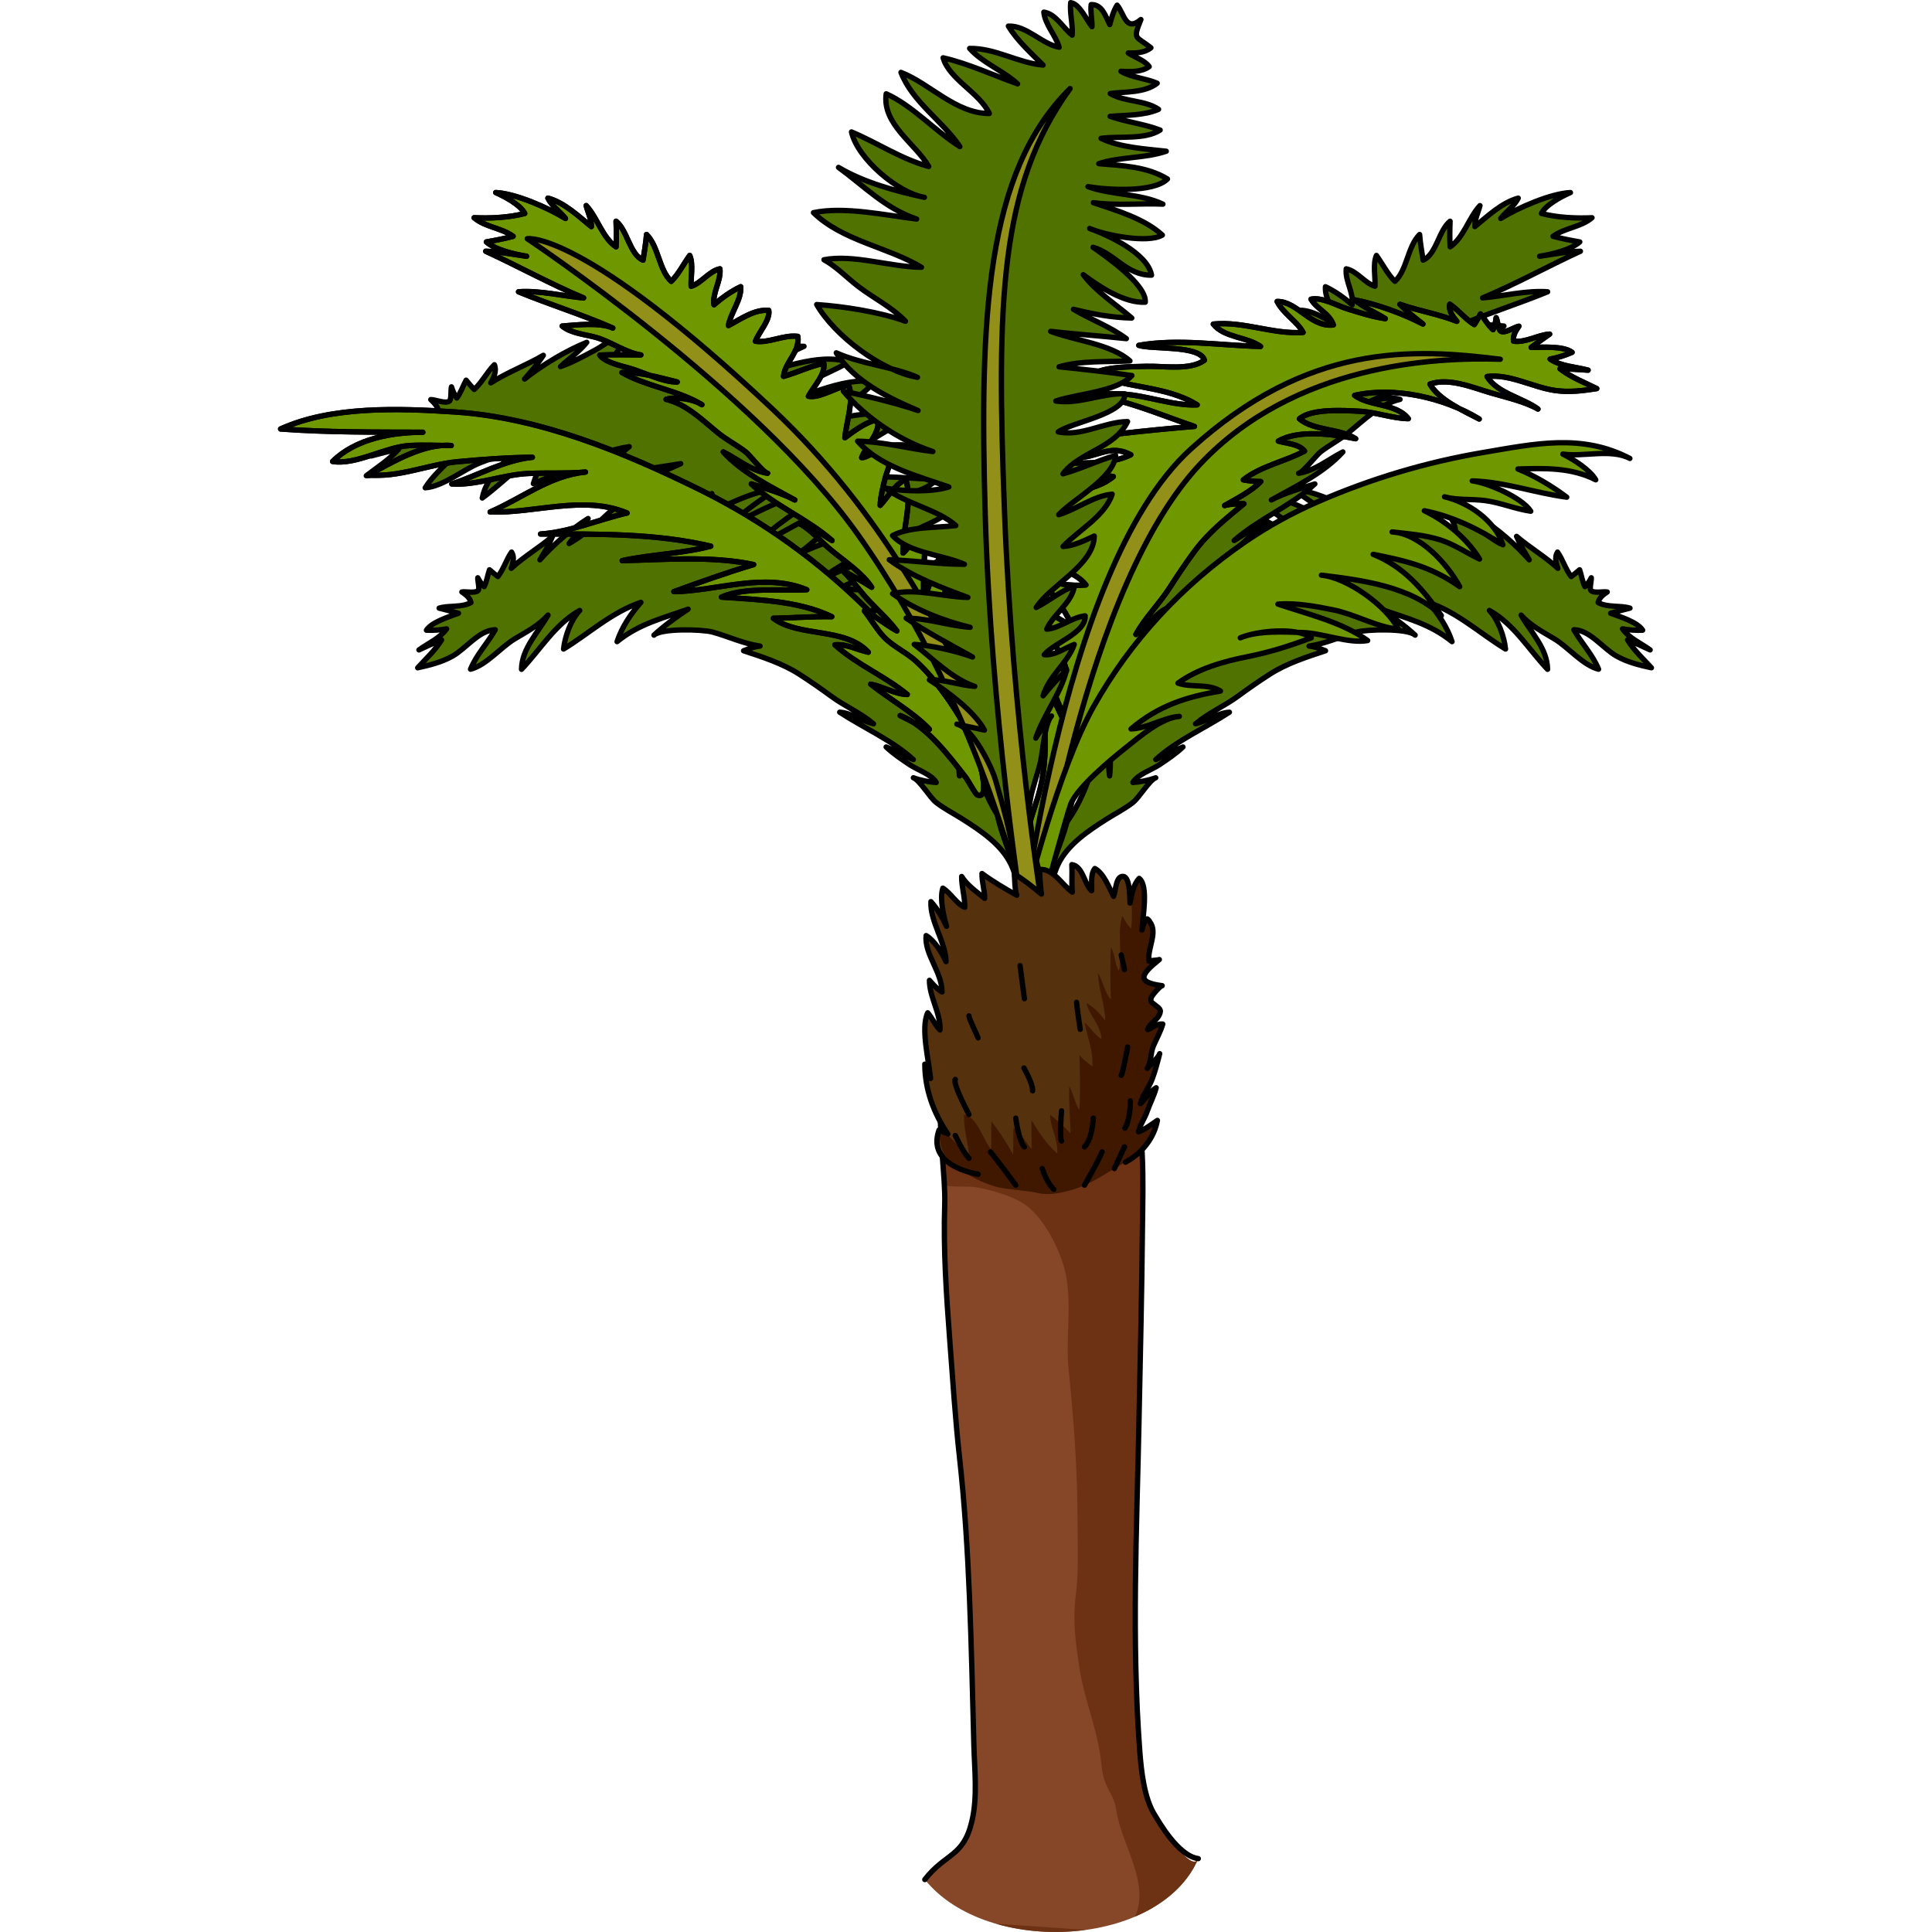<?xml version="1.0" encoding="utf-8"?>
<!-- Created by: Science Figures, www.sciencefigures.org, Generator: Science Figures Editor -->
<!DOCTYPE svg PUBLIC "-//W3C//DTD SVG 1.1//EN" "http://www.w3.org/Graphics/SVG/1.1/DTD/svg11.dtd">
<svg version="1.1" id="Layer_1" xmlns="http://www.w3.org/2000/svg" xmlns:xlink="http://www.w3.org/1999/xlink" 
	 width="800px" height="800px" viewBox="0 0 257.455 361.452" enable-background="new 0 0 257.455 361.452"
	 xml:space="preserve">
<g>
	<path fill="#507200" stroke="#000000" stroke-linecap="round" stroke-linejoin="round" stroke-miterlimit="10" d="M164.22,145.511
		c-1.317,0.479-2.96,0.809-4.269,0.88c0.816-1.479,3.567-2.383,4.968-3.328c1.494-1.004,3.106-2.072,4.395-3.313
		c-1.72,0.678-3.377,1.613-5.078,2.354c3.894-3.579,9.355-5.957,13.768-8.86c-2.032,0.098-4.238,1.664-6.327,2.176
		c2.362-2.018,5.402-3.311,7.92-5.164c1.956-1.437,3.958-2.832,5.989-4.132c3.187-2.036,6.816-3.188,10.403-4.376
		c-0.991-0.396-2.087-0.784-3.078-0.869c3.294-0.513,5.825-1.786,8.903-2.632c1.835-0.503,9.517-0.746,10.94,0.579
		c-1.814-1.686-4.188-3.415-6.383-4.859c4.782,1.724,9.179,2.73,13.286,6.075c-0.858-2.647-2.563-5.216-4.456-7.35
		c5.472,1.845,9.718,5.845,14.466,8.734c-0.266-2.408-1.364-5.466-3.022-7.218c4.575,2.522,7.361,7.31,10.887,11.013
		c-0.044-3.893-3.11-6.897-4.953-10.145c1.712,1.935,4.017,3.122,6.225,4.449c2.645,1.589,5.291,4.913,8.268,5.675
		c-1.122-2.752-3.188-4.846-4.621-7.384c2.986,0.03,5.472,3.523,7.974,4.927c2.077,1.167,4.304,1.698,6.532,2.189
		c-1.512-1.657-3.293-3.285-4.462-5.214c1.457,0.59,2.832,1.205,4.226,1.871c-1.687-1.236-3.959-2.199-5.167-3.938
		c1.216,0.224,2.526,0.313,3.765,0.252c-0.982-1.542-4.246-2.519-5.99-3.173c1.174-0.353,2.525-0.659,3.619-0.955
		c-1.862-0.573-4.159-0.063-5.957-1.046c0.213-0.93,0.966-1.481,1.702-1.979c-0.709-0.141-2.548,0.318-3.072-0.309
		c-0.278-0.332,0.154-1.911,0.09-2.349c-0.306,0.615-0.752,1.249-1.182,1.658c-0.522-1.02-0.646-2.114-1-3.155
		c-0.475,0.418-1.08,0.907-1.573,1.27c-1.063-1.351-1.572-3.174-2.564-4.582c-0.603,0.949-0.252,2.045,0.064,3.039
		c-2.427-2.236-5.251-3.859-7.723-5.973c0.676,1.584,1.478,2.906,2.362,4.386c-2.442-2.756-5.87-5.756-9.022-7.731
		c0.916,1.724,2.422,3.148,3.559,4.681c-1.863-1.045-3.561-2.423-5.237-3.746c-1.385-1.092-3.226-3.373-5.005-3.624
		c0.308,1.874,1.996,3.266,1.897,5.263c-3.611-0.912-4.155-5.808-7.235-6.921c0.212,2.244,1.923,4.268,2.149,6.277
		c-4.742-1.447-8.464-5.268-13.284-6.585c0.838,2.732,4.39,3.916,5.923,6.224c-5.811-2.395-11.737-6.363-18.078-7.151
		c3.094,2.213,5.908,3.928,8.579,6.7c-4.513-1.831-11.303-6.354-16.271-5.366c3.816,2.989,8.531,5.747,11.775,9.273
		c-5.252-1.883-10.917-6.787-16.558-6.887c1.997,3.052,5.448,6.254,8.415,8.412c-3.958-1.561-10.402-4.666-14.639-3.249
		c2.055,1.574,3.897,3.468,5.986,5.019c1.219,0.906,2.771,1.549,3.701,2.714c-3.553-1.444-8.87-4.336-12.767-3.39
		c1.646,1.245,3.512,2.826,5.405,3.661c1.359,0.597,2.799,0.63,4.053,1.52c-1.951,0.813-4.293,0.452-6.34,0.157
		c-0.673-0.098-6.514-0.654-6.656-1.004c1.134,2.737,5.988,3.586,8.073,5.732c-2.546-1.105-9.251-3.833-11.728-2.104
		c1.028,3.237,6.051,4.88,8.124,7.596c-2.396-0.215-4.926-1.979-7.235-2.82c1.06,2.956,4.41,4.625,5.245,7.468
		c-2.438-0.669-4.994-2.186-6.824-3.917c1.042,2.644,2.144,6.386,2.276,9.235c-1.397-1.144-2.231-2.917-3.618-4.14
		c-1.458,3.081,0.789,7.521,0.082,10.886c-1.357-1.312-1.646-3.628-2.508-5.274c-1.429,3.885-0.208,9.359-0.738,13.518
		c-0.334-2.176-0.111-4.947-1.101-6.888c0.372,0.731-2.077,5.421-2.448,6.487c-1.262,3.637-2.739,6.921-5.201,10.025
		c-1.234,1.555-2.464,3.008-3.614,4.622c-0.684,0.957-1.677,1.83-2.337,2.827c-1.201,1.811-1.243,4.646,1.615,4.058
		c2.365-0.483,2.586-2.739,3.418-4.506c1.783-3.775,5.651-6.338,9.053-8.509c1.645-1.051,3.438-1.945,4.97-3.139
		C161.142,149.209,163.03,145.945,164.22,145.511z"/>
	<path fill="#507200" d="M143.255,154.854c-0.823,2.798-1.449,5.659-1.698,8.57c-0.098,1.139-0.74,5.324,1.133,5.424
		c1.552,0.082,1.742-5.497,2.035-6.445c0.949-3.058,2.256-5.983,3.029-9.145c0.607-2.483,1.168-4.968,1.887-7.419
		c0.961-3.263,2.131-6.605,3.936-9.518c2.78-4.486,5.668-9.014,9.59-12.602c1.837-1.681,4.33-2.771,6.02-4.549
		c1.348-1.418,2.441-3.342,3.654-4.892c-2.137,1.039-3.992,2.61-6.074,3.755c1.797-2.424,4.273-4.439,6.246-6.778
		c1.281-1.523,2.584-3.271,4.013-4.593c-1.825,1.042-3.78,2.055-5.546,3.208c1.631-2.584,5.174-4.959,7.56-6.926
		c1.874-1.545,3.713-3.757,5.825-4.923c-2.117,0.39-4.081,1.991-5.966,3.103c4.565-4.021,10.741-6.525,15.095-10.59
		c-2.699,0.863-5.664,1.706-8.141,3.001c4.531-2.502,9.895-5.109,13.383-8.985c-2.657,1.349-5.283,3.558-8.283,3.99
		c0.813-0.119,3.271-3.349,4.107-3.996c1.654-1.283,3.552-2.244,5.169-3.561c2.894-2.351,5.918-5.395,9.704-6.265
		c-1.691-0.551-5.074-0.097-6.699,0.994c4.502-2.723,10.387-3.406,14.957-6.014c-3.47-0.119-7.025,0.96-10.334,1.767
		c2.697,0.06,6.313-1.847,8.948-2.584c1.663-0.465,4.563-1.099,5.534-2.45c-2.546-0.119-5.126-0.043-7.68-0.026
		c2.758-0.382,5.6-2.484,8.357-3.269c1.978-0.563,4.776-0.779,6.353-2.139c-2.667-0.2-7.021-0.741-9.458,0.373
		c5.719-2.512,11.979-4.451,17.632-6.782c-3.927-0.291-8.231,0.797-12.17,1.148c6.163-2.575,12.283-5.968,18.305-8.73
		c-2.491,0.049-5.156,0.584-7.636,0.937c2.279-0.378,5.766-1.152,7.518-2.684c-1.672-0.292-3.369-0.615-5-1.049
		c2.156-1.579,5.236-1.71,7.289-3.476c-2.992,0.142-6.563-0.025-9.458-0.802c0.808-1.623,3.75-3.183,5.419-3.908
		c-3.669,0.172-9.739,2.811-13.041,4.848c0.994-1.298,2.553-2.318,3.277-3.804c-3.063,0.82-5.727,3.38-8.122,5.326
		c-0.03-1.359,0.638-2.653,0.964-3.928c-2.097,2.242-3.035,6.004-5.586,7.71c-0.091-1.574-0.068-3.205-0.007-4.787
		c-2.154,1.751-2.526,6.16-5.042,7.281c-0.246-1.593-0.541-3.209-0.657-4.799c-2.276,2.269-2.32,6.648-4.621,8.763
		c-1.316-1.253-2.347-3.312-3.458-4.844c-0.705,1.602-0.176,3.991-0.27,5.76c-1.895-0.548-3.345-2.84-5.381-3.258
		c-0.232,2.322,1.428,4.394,1.104,6.729c-1.41-1.263-3.256-2.571-4.991-3.379c-0.188,2.381,1.88,4.886,2.295,7.262
		c-2.29-1.191-4.848-3.072-7.543-2.837c-0.3,1.841,1.853,4.058,2.49,5.776c-2.579,0.369-5.262-1.251-7.931-0.911
		c-0.438,2.896,2.41,4.782,2.672,7.479c-2.585-0.719-4.94-1.917-7.533-2.432c-0.335,2.104,1.979,4.415,2.881,6.154
		c-2.146,0.418-5.303-1.765-7.541-2.073c-1.034,2.842,0.463,6.941,0.717,9.831c-1.851-1.363-3.895-2.912-6.168-3.422
		c-0.525,2.516,2.229,4.908,3.025,7.146c-1.481,0.033-4.445-2.955-5.386-1.346c-0.639,1.091,0.713,4.043,0.981,5.115
		c0.419,1.689,0.865,3.436,0.947,5.16c-1.351-1.436-2.948-4.159-4.801-4.802c-1.328,4.226,0.692,9.354,0.518,13.723
		c-1.563-1.38-2.334-3.787-4.021-4.933c-0.27,4.395,0.393,8.858,0.129,13.278c-1.365-2.242-1.473-5.448-3.03-7.505
		c-2.084,4.52,0.433,10.823-2.435,15.269c-0.477-2.003-0.915-4.315-1.459-6.128c-0.066,6.931-2.32,12.696-4.423,19.157
		c-1.737,5.346-3.087,10.98-5.062,16.228C144.561,150.802,143.855,152.812,143.255,154.854z"/>
	<path fill="none" stroke="#000000" stroke-linecap="round" stroke-linejoin="round" stroke-miterlimit="10" d="M143.255,154.854
		c-0.823,2.798-1.449,5.659-1.698,8.57c-0.098,1.139-0.74,5.324,1.133,5.424c1.552,0.082,1.742-5.497,2.035-6.445
		c0.949-3.058,2.256-5.983,3.029-9.145c0.607-2.483,1.168-4.968,1.887-7.419c0.961-3.263,2.131-6.605,3.936-9.518
		c2.78-4.486,5.668-9.014,9.59-12.602c1.837-1.681,4.33-2.771,6.02-4.549c1.348-1.418,2.441-3.342,3.654-4.892
		c-2.137,1.039-3.992,2.61-6.074,3.755c1.797-2.424,4.273-4.439,6.246-6.778c1.281-1.523,2.584-3.271,4.013-4.593
		c-1.825,1.042-3.78,2.055-5.546,3.208c1.631-2.584,5.174-4.959,7.56-6.926c1.874-1.545,3.713-3.757,5.825-4.923
		c-2.117,0.39-4.081,1.991-5.966,3.103c4.565-4.021,10.741-6.525,15.095-10.59c-2.699,0.863-5.664,1.706-8.141,3.001
		c4.531-2.502,9.895-5.109,13.383-8.985c-2.657,1.349-5.283,3.558-8.283,3.99c0.813-0.119,3.271-3.349,4.107-3.996
		c1.654-1.283,3.552-2.244,5.169-3.561c2.894-2.351,5.918-5.395,9.704-6.265c-1.691-0.551-5.074-0.097-6.699,0.994
		c4.502-2.723,10.387-3.406,14.957-6.014c-3.47-0.119-7.025,0.96-10.334,1.767c2.697,0.06,6.313-1.847,8.948-2.584
		c1.663-0.465,4.563-1.099,5.534-2.45c-2.546-0.119-5.126-0.043-7.68-0.026c2.758-0.382,5.6-2.484,8.357-3.269
		c1.978-0.563,4.776-0.779,6.353-2.139c-2.667-0.2-7.021-0.741-9.458,0.373c5.719-2.512,11.979-4.451,17.632-6.782
		c-3.927-0.291-8.231,0.797-12.17,1.148c6.163-2.575,12.283-5.968,18.305-8.73c-2.491,0.049-5.156,0.584-7.636,0.937
		c2.279-0.378,5.766-1.152,7.518-2.684c-1.672-0.292-3.369-0.615-5-1.049c2.156-1.579,5.236-1.71,7.289-3.476
		c-2.992,0.142-6.563-0.025-9.458-0.802c0.808-1.623,3.75-3.183,5.419-3.908c-3.669,0.172-9.739,2.811-13.041,4.848
		c0.994-1.298,2.553-2.318,3.277-3.804c-3.063,0.82-5.727,3.38-8.122,5.326c-0.03-1.359,0.638-2.653,0.964-3.928
		c-2.097,2.242-3.035,6.004-5.586,7.71c-0.091-1.574-0.068-3.205-0.007-4.787c-2.154,1.751-2.526,6.16-5.042,7.281
		c-0.246-1.593-0.541-3.209-0.657-4.799c-2.276,2.269-2.32,6.648-4.621,8.763c-1.316-1.253-2.347-3.312-3.458-4.844
		c-0.705,1.602-0.176,3.991-0.27,5.76c-1.895-0.548-3.345-2.84-5.381-3.258c-0.232,2.322,1.428,4.394,1.104,6.729
		c-1.41-1.263-3.256-2.571-4.991-3.379c-0.188,2.381,1.88,4.886,2.295,7.262c-2.29-1.191-4.848-3.072-7.543-2.837
		c-0.3,1.841,1.853,4.058,2.49,5.776c-2.579,0.369-5.262-1.251-7.931-0.911c-0.438,2.896,2.41,4.782,2.672,7.479
		c-2.585-0.719-4.94-1.917-7.533-2.432c-0.335,2.104,1.979,4.415,2.881,6.154c-2.146,0.418-5.303-1.765-7.541-2.073
		c-1.034,2.842,0.463,6.941,0.717,9.831c-1.851-1.363-3.895-2.912-6.168-3.422c-0.525,2.516,2.229,4.908,3.025,7.146
		c-1.481,0.033-4.445-2.955-5.386-1.346c-0.639,1.091,0.713,4.043,0.981,5.115c0.419,1.689,0.865,3.436,0.947,5.16
		c-1.351-1.436-2.948-4.159-4.801-4.802c-1.328,4.226,0.692,9.354,0.518,13.723c-1.563-1.38-2.334-3.787-4.021-4.933
		c-0.27,4.395,0.393,8.858,0.129,13.278c-1.365-2.242-1.473-5.448-3.03-7.505c-2.084,4.52,0.433,10.823-2.435,15.269
		c-0.477-2.003-0.915-4.315-1.459-6.128c-0.066,6.931-2.32,12.696-4.423,19.157c-1.737,5.346-3.087,10.98-5.062,16.228
		C144.561,150.802,143.855,152.812,143.255,154.854z"/>
	<path fill="#6E9700" stroke="#000000" stroke-linecap="round" stroke-linejoin="round" stroke-miterlimit="10" d="M156.732,132.458
		c-1.201,1.045-2.811,2.068-4.17,2.677c0.262-1.902,2.813-3.987,3.912-5.562c1.173-1.678,2.447-3.471,3.309-5.313
		c-1.549,1.42-2.924,3.092-4.428,4.572c2.668-5.388,7.495-10.146,10.988-15.031c-2.116,0.937-3.816,3.498-5.826,4.895
		c1.684-3.104,4.381-5.721,6.295-8.717c1.488-2.326,3.041-4.625,4.666-6.834c2.549-3.463,5.93-6.169,9.25-8.897
		c-1.213-0.014-2.533,0.021-3.623,0.338c2.146-1.235,5.152-2.767,6.762-4.493c-1.076,0.019-2.192-0.132-3.254-0.32
		c3.254-2.576,7.761-3.41,11.439-5.378c-1.043-1.354-3.26-1.392-4.89-1.876c3.808-2.202,10.314-1.286,14.465-0.438
		c-3.082-1.978-7.757-1.448-10.528-3.723c2.305-1.971,8.333-1.563,11.221-1.419c3.086,0.153,6.139,1.336,9.16,1.391
		c-2.241-2.923-7.316-2.299-10.045-4.359c7.461-1.693,16.791,0.435,23.307,4.418c-2.975-1.578-7.479-3.506-9.214-6.529
		c3.574-1.254,7.968,0.642,11.407,1.647c2.77,0.81,6.33,1.609,8.797,3.016c-2.798-2.073-7.688-2.988-9.518-6.076
		c4.219-0.533,8.557,2.005,12.689,2.604c2.68,0.389,5.262,0.043,7.828-0.349c-2.283-1.138-4.838-2.139-6.867-3.709
		c1.785,0.031,3.495,0.119,5.248,0.258c-2.295-0.62-5.101-0.712-7.092-2.066c1.381-0.258,2.808-0.701,4.096-1.271
		c-1.672-1.234-5.535-0.938-7.654-0.919c1.103-0.853,2.411-1.731,3.452-2.492c-2.212,0.151-4.438,1.634-6.752,1.324
		c-0.153-1.074,0.422-1.968,1.001-2.794c-0.813,0.14-2.574,1.379-3.389,0.927c-0.432-0.238-0.615-2.09-0.864-2.528
		c-0.073,0.777-0.288,1.632-0.579,2.242c-0.968-0.867-1.549-1.978-2.35-2.938c-0.332,0.637-0.775,1.402-1.151,1.99
		c-1.681-0.998-2.964-2.727-4.595-3.815c-0.252,1.255,0.571,2.275,1.313,3.201c-3.488-1.381-7.148-1.95-10.639-3.182
		c1.367,1.404,2.758,2.479,4.301,3.687c-3.718-1.926-8.582-3.707-12.734-4.514c1.676,1.453,3.857,2.351,5.689,3.511
		c-2.404-0.346-4.77-1.114-7.09-1.832c-1.916-0.592-4.803-2.262-6.792-1.802c1.091,1.862,3.452,2.65,4.166,4.811
		c-4.207,0.508-6.786-4.464-10.509-4.387c1.143,2.295,3.785,3.744,4.846,5.785c-5.622,0.4-11.135-2.134-16.789-1.558
		c2.007,2.556,6.26,2.359,8.831,4.181c-7.507-0.172-15.353-1.5-22.766-0.203c2.505,0.806,11.403-0.073,12.274,2.772
		c-2.608,1.969-7.758,1.063-10.799,1.152c-3.06,0.092-7.258,0.015-9.994,1.339c6.13,2.884,13.5,2.19,19.43,5.872
		c-4.472,0.202-9.285-1.729-13.825-2.013c-2.991-0.188-6.015-0.032-9.013-0.051c7.409,0.154,15.359,3.745,22.32,6.092
		c-4.595,0.368-9.176,0.824-13.758,1.344c-3.996,0.455-11.484,0.398-14.713,3.098c2.319,1.239,6.346,1.727,8.904,1.093
		c2.541-0.628,4.613-1.831,7.67-0.232c-5.598,2.706-12.213,0.598-17.772,2.46c4.189,1.809,9.935,0.925,14.497,1.62
		c-3.307,2.931-10.01,3.022-14.25,4.447c2.321,2.441,7.82,1.358,10.912,2.779c-3.154-0.13-11.384-0.283-13.307,2.565
		c2.416,3.016,8.416,2.704,11.727,4.737c-2.631,0.753-6.035-0.082-8.832-0.032c2.334,2.702,6.572,3.105,8.621,5.778
		c-2.863,0.288-6.193-0.277-8.844-1.364c2.186,2.378,4.887,5.899,6.191,8.869c-1.951-0.644-3.561-2.185-5.531-2.914
		c-0.287,3.864,3.91,7.66,4.539,11.52c-1.979-0.837-3.231-3.179-4.819-4.573c0.071,4.705,3.605,10.018,4.743,14.649
		c-1.246-2.175-2.142-5.207-3.984-6.861c0.695,0.625,0.012,6.599,0.054,7.887c0.147,4.373-0.077,8.462-1.421,12.765
		c-0.672,2.155-1.383,4.199-1.944,6.384c-0.334,1.295-1.032,2.626-1.325,3.955c-0.535,2.412,0.582,5.437,3.373,3.646
		c2.314-1.48,1.624-3.964,1.786-6.181c0.349-4.734,3.407-9.035,6.129-12.731c1.315-1.786,2.853-3.469,3.99-5.363
		C154.978,137.641,155.646,133.402,156.732,132.458z"/>
	<path fill="#507200" stroke="#000000" stroke-linecap="round" stroke-linejoin="round" stroke-miterlimit="10" d="M116.309,130.424
		c1.379,0.797,3.153,1.492,4.605,1.83c-0.621-1.816-3.524-3.375-4.904-4.711c-1.473-1.422-3.067-2.938-4.266-4.58
		c1.793,1.098,3.462,2.475,5.222,3.641c-3.65-4.779-9.298-8.525-13.662-12.65c2.257,0.512,4.415,2.703,6.655,3.689
		c-2.247-2.727-5.396-4.777-7.847-7.352c-1.906-1.998-3.87-3.957-5.888-5.814c-3.165-2.912-7.002-4.922-10.782-6.963
		c1.188-0.246,2.49-0.465,3.62-0.363c-3.589-1.227-6.171-3.154-9.451-4.711c-1.953-0.928-10.509-2.723-12.365-1.521
		c2.365-1.527,5.367-2.992,8.11-4.176c-5.696,0.982-10.821,1.24-16.082,4.17c1.485-2.795,3.903-5.332,6.446-7.348
		c-6.494,0.982-12.041,4.619-17.93,6.916c0.774-2.645,2.611-5.852,4.814-7.484c-5.625,1.918-9.692,6.727-14.375,10.174
		c0.82-4.35,4.851-7.107,7.559-10.377c-2.302,1.826-5.118,2.699-7.853,3.748c-3.277,1.256-6.899,4.453-10.384,4.717
		c1.801-2.861,4.528-4.795,6.638-7.354c-3.349-0.557-6.826,2.861-9.906,3.938c-2.556,0.895-5.155,1.049-7.749,1.156
		c2.022-1.555,4.339-3.025,6.03-4.955c-1.747,0.373-3.408,0.787-5.103,1.258c2.134-1.049,4.87-1.676,6.565-3.386
		c-1.404,0.011-2.89-0.151-4.264-0.464c1.405-1.531,5.253-1.979,7.337-2.366c-1.245-0.626-2.697-1.238-3.864-1.786
		c2.199-0.273,4.669,0.754,6.88,0.008c-0.055-1.084-0.79-1.85-1.517-2.551c0.823-0.018,2.79,0.861,3.503,0.262
		c0.378-0.316,0.204-2.17,0.364-2.647c0.221,0.749,0.596,1.547,0.997,2.09c0.784-1.036,1.143-2.237,1.744-3.334
		c0.448,0.562,1.029,1.229,1.511,1.733c1.459-1.302,2.388-3.243,3.78-4.625c0.486,1.184-0.125,2.344-0.676,3.394
		c3.159-2.022,6.644-3.282,9.832-5.159c-1.072,1.641-2.231,2.962-3.515,4.441c3.28-2.602,7.713-5.281,11.635-6.867
		c-1.366,1.747-3.336,3.046-4.912,4.535c2.294-0.8,4.468-2.007,6.607-3.155c1.768-0.948,4.281-3.14,6.322-3.069
		c-0.715,2.037-2.881,3.263-3.168,5.52c4.226-0.307,5.806-5.68,9.475-6.316c-0.683,2.471-2.999,4.398-3.649,6.605
		c5.596-0.684,10.521-4.226,16.182-4.742c-1.48,2.893-5.693,3.514-7.868,5.793c6.981-1.527,14.405-4.799,21.663-4.424
		c-3.902,1.865-7.396,3.227-10.936,5.803c5.418-1.155,13.916-4.877,19.286-2.785c-4.869,2.591-10.694,4.746-15.026,8.052
		c6.257-1.069,13.569-5.438,19.906-4.431c-2.839,3.021-7.342,5.923-11.09,7.754c4.741-0.965,12.575-3.164,17.037-0.739
		c-2.614,1.355-5.051,3.11-7.698,4.435c-1.544,0.771-3.41,1.186-4.684,2.305c4.267-0.912,10.793-3.098,14.969-1.266
		c-2.089,1.068-4.491,2.469-6.779,3.029c-1.639,0.4-3.258,0.15-4.84,0.896c2.024,1.301,4.719,1.359,7.069,1.434
		c0.773,0.023,7.424,0.559,7.653,0.197c-1.812,2.84-7.415,2.828-10.178,4.816c3.07-0.732,11.119-2.457,13.551-0.029
		c-1.794,3.422-7.743,4.266-10.603,6.895c2.726,0.234,5.908-1.236,8.662-1.723c-1.773,3.1-5.856,4.305-7.355,7.322
		c2.865-0.266,6.026-1.457,8.42-3.033c-1.69,2.754-3.668,6.727-4.38,9.891c1.792-1.004,3.077-2.824,4.871-3.918
		c1.021,3.738-2.372,8.266-2.25,12.174c1.782-1.199,2.563-3.736,3.854-5.41c0.831,4.633-1.621,10.523-1.852,15.285
		c0.807-2.371,1.105-5.52,2.598-7.496c-0.563,0.746,1.251,6.48,1.456,7.75c0.692,4.322,1.696,8.293,3.838,12.258
		c1.073,1.986,2.161,3.857,3.131,5.893c0.575,1.207,1.516,2.383,2.058,3.629c0.986,2.266,0.47,5.449-2.613,4.225
		c-2.555-1.01-2.353-3.58-2.936-5.725c-1.248-4.58-5.073-8.217-8.452-11.322c-1.634-1.502-3.464-2.859-4.942-4.5
		C119.022,135.176,117.555,131.145,116.309,130.424z"/>
	<path fill="#507200" stroke="#000000" stroke-linecap="round" stroke-linejoin="round" stroke-miterlimit="10" d="M118.884,145.511
		c1.317,0.479,2.96,0.809,4.269,0.88c-0.816-1.479-3.567-2.383-4.968-3.328c-1.494-1.004-3.106-2.072-4.395-3.313
		c1.72,0.678,3.377,1.613,5.078,2.354c-3.894-3.579-9.355-5.957-13.768-8.86c2.032,0.098,4.238,1.664,6.327,2.176
		c-2.362-2.018-5.402-3.311-7.92-5.164c-1.956-1.437-3.958-2.832-5.989-4.132c-3.187-2.036-6.816-3.188-10.403-4.376
		c0.991-0.396,2.087-0.784,3.078-0.869c-3.294-0.513-5.825-1.786-8.903-2.632c-1.835-0.503-9.517-0.746-10.94,0.579
		c1.814-1.686,4.188-3.415,6.383-4.859c-4.782,1.724-9.179,2.73-13.286,6.075c0.858-2.647,2.563-5.216,4.456-7.35
		c-5.472,1.845-9.718,5.845-14.466,8.734c0.266-2.408,1.364-5.466,3.022-7.218c-4.575,2.522-7.361,7.31-10.887,11.013
		c0.044-3.893,3.11-6.897,4.953-10.145c-1.712,1.935-4.017,3.122-6.225,4.449c-2.645,1.589-5.291,4.913-8.268,5.675
		c1.122-2.752,3.188-4.846,4.621-7.384c-2.986,0.03-5.472,3.523-7.974,4.927c-2.077,1.167-4.304,1.698-6.532,2.189
		c1.512-1.657,3.293-3.285,4.462-5.214c-1.457,0.59-2.832,1.205-4.226,1.871c1.687-1.236,3.959-2.199,5.167-3.938
		c-1.216,0.224-2.526,0.313-3.765,0.252c0.982-1.542,4.246-2.519,5.99-3.173c-1.174-0.353-2.525-0.659-3.619-0.955
		c1.862-0.573,4.159-0.063,5.957-1.046c-0.213-0.93-0.966-1.481-1.702-1.979c0.709-0.141,2.548,0.318,3.072-0.309
		c0.278-0.332-0.154-1.911-0.09-2.349c0.306,0.615,0.752,1.249,1.182,1.658c0.522-1.02,0.646-2.114,1-3.155
		c0.475,0.418,1.08,0.907,1.573,1.27c1.063-1.351,1.572-3.174,2.564-4.582c0.603,0.949,0.252,2.045-0.064,3.039
		c2.427-2.236,5.251-3.859,7.723-5.973c-0.676,1.584-1.478,2.906-2.362,4.386c2.442-2.756,5.87-5.756,9.022-7.731
		c-0.916,1.724-2.422,3.148-3.559,4.681c1.863-1.045,3.561-2.423,5.237-3.746c1.385-1.092,3.226-3.373,5.005-3.624
		c-0.308,1.874-1.996,3.266-1.897,5.263c3.611-0.912,4.155-5.808,7.235-6.921c-0.212,2.244-1.923,4.268-2.149,6.277
		c4.742-1.447,8.464-5.268,13.284-6.585c-0.838,2.732-4.39,3.916-5.923,6.224c5.811-2.395,11.737-6.363,18.078-7.151
		c-3.094,2.213-5.908,3.928-8.579,6.7c4.513-1.831,11.303-6.354,16.271-5.366c-3.816,2.989-8.531,5.747-11.775,9.273
		c5.252-1.883,10.917-6.787,16.558-6.887c-1.997,3.052-5.448,6.254-8.415,8.412c3.958-1.561,10.402-4.666,14.639-3.249
		c-2.055,1.574-3.897,3.468-5.986,5.019c-1.219,0.906-2.771,1.549-3.701,2.714c3.553-1.444,8.87-4.336,12.767-3.39
		c-1.646,1.245-3.512,2.826-5.405,3.661c-1.359,0.597-2.799,0.63-4.053,1.52c1.951,0.813,4.293,0.452,6.34,0.157
		c0.673-0.098,6.514-0.654,6.656-1.004c-1.134,2.737-5.988,3.586-8.073,5.732c2.546-1.105,9.251-3.833,11.728-2.104
		c-1.028,3.237-6.051,4.88-8.124,7.596c2.396-0.215,4.926-1.979,7.235-2.82c-1.06,2.956-4.41,4.625-5.245,7.468
		c2.438-0.669,4.994-2.186,6.824-3.917c-1.042,2.644-2.144,6.386-2.276,9.235c1.397-1.144,2.231-2.917,3.618-4.14
		c1.458,3.081-0.789,7.521-0.082,10.886c1.357-1.312,1.646-3.628,2.508-5.274c1.429,3.885,0.208,9.359,0.738,13.518
		c0.334-2.176,0.111-4.947,1.101-6.888c-0.372,0.731,2.077,5.421,2.448,6.487c1.262,3.637,2.739,6.921,5.201,10.025
		c1.234,1.555,2.464,3.008,3.614,4.622c0.684,0.957,1.677,1.83,2.337,2.827c1.201,1.811,1.243,4.646-1.615,4.058
		c-2.365-0.483-2.586-2.739-3.418-4.506c-1.783-3.775-5.651-6.338-9.053-8.509c-1.645-1.051-3.438-1.945-4.97-3.139
		C121.962,149.209,120.073,145.945,118.884,145.511z"/>
	<path fill="none" stroke="#000000" stroke-linecap="round" stroke-linejoin="round" stroke-miterlimit="10" d="M156.732,132.458
		c-1.201,1.045-2.811,2.068-4.17,2.677c0.262-1.902,2.813-3.987,3.912-5.562c1.173-1.678,2.447-3.471,3.309-5.313
		c-1.549,1.42-2.924,3.092-4.428,4.572c2.668-5.388,7.495-10.146,10.988-15.031c-2.116,0.937-3.816,3.498-5.826,4.895
		c1.684-3.104,4.381-5.721,6.295-8.717c1.488-2.326,3.041-4.625,4.666-6.834c2.549-3.463,5.93-6.169,9.25-8.897
		c-1.213-0.014-2.533,0.021-3.623,0.338c2.146-1.235,5.152-2.767,6.762-4.493c-1.076,0.019-2.192-0.132-3.254-0.32
		c3.254-2.576,7.761-3.41,11.439-5.378c-1.043-1.354-3.26-1.392-4.89-1.876c3.808-2.202,10.314-1.286,14.465-0.438
		c-3.082-1.978-7.757-1.448-10.528-3.723c2.305-1.971,8.333-1.563,11.221-1.419c3.086,0.153,6.139,1.336,9.16,1.391
		c-2.241-2.923-7.316-2.299-10.045-4.359c7.461-1.693,16.791,0.435,23.307,4.418c-2.975-1.578-7.479-3.506-9.214-6.529
		c3.574-1.254,7.968,0.642,11.407,1.647c2.77,0.81,6.33,1.609,8.797,3.016c-2.798-2.073-7.688-2.988-9.518-6.076
		c4.219-0.533,8.557,2.005,12.689,2.604c2.68,0.389,5.262,0.043,7.828-0.349c-2.283-1.138-4.838-2.139-6.867-3.709
		c1.785,0.031,3.495,0.119,5.248,0.258c-2.295-0.62-5.101-0.712-7.092-2.066c1.381-0.258,2.808-0.701,4.096-1.271
		c-1.672-1.234-5.535-0.938-7.654-0.919c1.103-0.853,2.411-1.731,3.452-2.492c-2.212,0.151-4.438,1.634-6.752,1.324
		c-0.153-1.074,0.422-1.968,1.001-2.794c-0.813,0.14-2.574,1.379-3.389,0.927c-0.432-0.238-0.615-2.09-0.864-2.528
		c-0.073,0.777-0.288,1.632-0.579,2.242c-0.968-0.867-1.549-1.978-2.35-2.938c-0.332,0.637-0.775,1.402-1.151,1.99
		c-1.681-0.998-2.964-2.727-4.595-3.815c-0.252,1.255,0.571,2.275,1.313,3.201c-3.488-1.381-7.148-1.95-10.639-3.182
		c1.367,1.404,2.758,2.479,4.301,3.687c-3.718-1.926-8.582-3.707-12.734-4.514c1.676,1.453,3.857,2.351,5.689,3.511
		c-2.404-0.346-4.77-1.114-7.09-1.832c-1.916-0.592-4.803-2.262-6.792-1.802c1.091,1.862,3.452,2.65,4.166,4.811
		c-4.207,0.508-6.786-4.464-10.509-4.387c1.143,2.295,3.785,3.744,4.846,5.785c-5.622,0.4-11.135-2.134-16.789-1.558
		c2.007,2.556,6.26,2.359,8.831,4.181c-7.507-0.172-15.353-1.5-22.766-0.203c2.505,0.806,11.403-0.073,12.274,2.772
		c-2.608,1.969-7.758,1.063-10.799,1.152c-3.06,0.092-7.258,0.015-9.994,1.339c6.13,2.884,13.5,2.19,19.43,5.872
		c-4.472,0.202-9.285-1.729-13.825-2.013c-2.991-0.188-6.015-0.032-9.013-0.051c7.409,0.154,15.359,3.745,22.32,6.092
		c-4.595,0.368-9.176,0.824-13.758,1.344c-3.996,0.455-11.484,0.398-14.713,3.098c2.319,1.239,6.346,1.727,8.904,1.093
		c2.541-0.628,4.613-1.831,7.67-0.232c-5.598,2.706-12.213,0.598-17.772,2.46c4.189,1.809,9.935,0.925,14.497,1.62
		c-3.307,2.931-10.01,3.022-14.25,4.447c2.321,2.441,7.82,1.358,10.912,2.779c-3.154-0.13-11.384-0.283-13.307,2.565
		c2.416,3.016,8.416,2.704,11.727,4.737c-2.631,0.753-6.035-0.082-8.832-0.032c2.334,2.702,6.572,3.105,8.621,5.778
		c-2.863,0.288-6.193-0.277-8.844-1.364c2.186,2.378,4.887,5.899,6.191,8.869c-1.951-0.644-3.561-2.185-5.531-2.914
		c-0.287,3.864,3.91,7.66,4.539,11.52c-1.979-0.837-3.231-3.179-4.819-4.573c0.071,4.705,3.605,10.018,4.743,14.649
		c-1.246-2.175-2.142-5.207-3.984-6.861c0.695,0.625,0.012,6.599,0.054,7.887c0.147,4.373-0.077,8.462-1.421,12.765
		c-0.672,2.155-1.383,4.199-1.944,6.384c-0.334,1.295-1.032,2.626-1.325,3.955c-0.535,2.412,0.582,5.437,3.373,3.646
		c2.314-1.48,1.624-3.964,1.786-6.181c0.349-4.734,3.407-9.035,6.129-12.731c1.315-1.786,2.853-3.469,3.99-5.363
		C154.978,137.641,155.646,133.402,156.732,132.458z"/>
	<path fill="#939019" d="M138.037,180.392c0.678-1.438,7.707-73.632,32.735-96.367c21.966-19.952,41.476-18.854,57.907-16.814
		c-12.105-0.411-38.407,0.866-56.061,19.527c-21.463,22.69-30.346,80.654-32.057,93.923
		C140.466,180.12,138.037,180.392,138.037,180.392z"/>
	<path fill="#A89523" d="M142.984,171.226c0,0-9.68-56.295-50.354-94.597C56.777,42.864,46.643,44.657,46.643,44.657
		s42.703,28.451,61.734,55.178c24.248,34.051,31.741,72.346,31.741,72.346S141.614,174.196,142.984,171.226z"/>
	<path fill="#A89523" d="M139.121,170.053c0,0-5.74-36.884-6.795-73.747c-1.059-36.862,0.063-64.132,15.876-79.74
		c-13.241,18.27-13.759,39.951-12.272,79.113c1.487,39.16,6.992,73.75,6.992,73.75S141.814,169.978,139.121,170.053z"/>
	<path fill="none" stroke="#000000" stroke-linecap="round" stroke-linejoin="round" stroke-miterlimit="10" d="M138.037,180.392
		c0.678-1.438,7.707-73.632,32.735-96.367c21.966-19.952,41.476-18.854,57.907-16.814c-12.105-0.411-38.407,0.866-56.061,19.527
		c-21.463,22.69-30.346,80.654-32.057,93.923C140.466,180.12,138.037,180.392,138.037,180.392z"/>
	<path fill="#6E9700" stroke="#000000" stroke-linecap="round" stroke-linejoin="round" stroke-miterlimit="10" d="M122.652,127.187
		c-3.679-4.562-7.883-8.697-12.026-12.835c-9.315-9.292-19.854-16.896-31.661-22.724c-14.243-7.03-29.91-13.504-45.921-14.559
		C22.569,76.38,10.027,75.937,0.5,80.255c8.725,0.648,17.936,0.587,26.604,0.614c-5.791-0.004-12.602,1.218-16.877,5.463
		c4.428,0.716,9.811-2.729,14.476-2.983c2.552-0.142,5.159,0.005,7.718,0.005c-5.066-0.477-11.176,3.16-15.369,5.455
		c5.17,0.653,11.211-1.933,16.467-2.422c4.711-0.438,9.348-0.797,14.076-0.833c-5.252,0.519-10.094,3.379-15.064,4.984
		c4.723,0.3,9.552-1.74,14.316-1.955c3.577-0.162,7.133,0.05,10.686-0.269c-6.679,0.653-11.906,4.919-17.83,7.472
		c8.52,0.276,17.437-3.217,25.611,0.189c-5.318,1.222-10.75,3.587-16.18,3.932c10.645,0.01,21.436-0.169,31.844,2.275
		c-5.258,1.394-11.146,1.53-16.569,2.704c7.642-0.169,16.893-0.933,24.587,0.74c-5.066,1.493-9.938,3.258-14.916,5.061
		c7.938-0.076,16.744-3.692,24.855-0.357c-4.773,0.242-11.698-0.532-15.958,1.381c6.667,0.479,14.53,0.689,20.641,3.666
		c-3.657-0.066-7.298,0.227-10.929,0.3c4.779,3.591,13.449,1.64,17.761,6.343c-2.108-0.454-4.028-1.566-6.249-1.381
		c4.014,3.653,9.416,5.878,13.539,9.294c-2.289-0.051-4.535-1.488-6.835-1.928c3.506,2.793,7.909,5.219,10.973,8.43
		c-1.722-0.508-3.749-1.725-5.462-2.559c4.879,1.841,9.159,7.589,12.303,11.616c0.339,0.438,1.781,3.057,2.055,3.189
		c2.609,1.238,0.399-6.45,0.238-6.94c-1.184-3.618-2.943-6.969-5.071-10.119C124.907,130.091,123.805,128.617,122.652,127.187z"/>
	<path fill="none" stroke="#000000" stroke-linecap="round" stroke-linejoin="round" stroke-miterlimit="10" d="M122.652,127.187
		c-3.679-4.562-7.883-8.697-12.026-12.835c-9.315-9.292-19.854-16.896-31.661-22.724c-14.243-7.03-29.91-13.504-45.921-14.559
		C22.569,76.38,10.027,75.937,0.5,80.255c8.725,0.648,17.936,0.587,26.604,0.614c-5.791-0.004-12.602,1.218-16.877,5.463
		c4.428,0.716,9.811-2.729,14.476-2.983c2.552-0.142,5.159,0.005,7.718,0.005c-5.066-0.477-11.176,3.16-15.369,5.455
		c5.17,0.653,11.211-1.933,16.467-2.422c4.711-0.438,9.348-0.797,14.076-0.833c-5.252,0.519-10.094,3.379-15.064,4.984
		c4.723,0.3,9.552-1.74,14.316-1.955c3.577-0.162,7.133,0.05,10.686-0.269c-6.679,0.653-11.906,4.919-17.83,7.472
		c8.52,0.276,17.437-3.217,25.611,0.189c-5.318,1.222-10.75,3.587-16.18,3.932c10.645,0.01,21.436-0.169,31.844,2.275
		c-5.258,1.394-11.146,1.53-16.569,2.704c7.642-0.169,16.893-0.933,24.587,0.74c-5.066,1.493-9.938,3.258-14.916,5.061
		c7.938-0.076,16.744-3.692,24.855-0.357c-4.773,0.242-11.698-0.532-15.958,1.381c6.667,0.479,14.53,0.689,20.641,3.666
		c-3.657-0.066-7.298,0.227-10.929,0.3c4.779,3.591,13.449,1.64,17.761,6.343c-2.108-0.454-4.028-1.566-6.249-1.381
		c4.014,3.653,9.416,5.878,13.539,9.294c-2.289-0.051-4.535-1.488-6.835-1.928c3.506,2.793,7.909,5.219,10.973,8.43
		c-1.722-0.508-3.749-1.725-5.462-2.559c4.879,1.841,9.159,7.589,12.303,11.616c0.339,0.438,1.781,3.057,2.055,3.189
		c2.609,1.238,0.399-6.45,0.238-6.94c-1.184-3.618-2.943-6.969-5.071-10.119C124.907,130.091,123.805,128.617,122.652,127.187z"/>
	<path fill="#6E9700" stroke="#000000" stroke-linecap="round" stroke-linejoin="round" stroke-miterlimit="10" d="M152.589,132.204
		c6.885-12.264,16.487-22.65,28.313-30.787c4.283-2.944,8.898-5.479,13.667-7.552c9.932-4.316,20.244-7.403,30.922-9.211
		c9.721-1.645,18.442-3.585,27.438,1.113c-3.568-1.863-8.705-0.241-12.538-0.818c2.008,1.008,5.1,2.961,6.152,4.818
		c-4.557-2.324-9.613-2.181-14.559-2.025c3.203,1.301,6.43,3.234,9.134,5.273c-5.896-0.762-11.573-2.871-17.683-3.048
		c2.784,0.317,9.323,3.104,10.952,5.677c-2.901-0.412-5.63-1.609-8.584-1.996c-2.448-0.321-5.19-0.043-7.549-0.701
		c4.496,1.021,9.471,4.5,10.923,8.973c-4.436-2.902-9.477-5.342-14.7-6.367c4.012,1.912,8.014,5.225,10.332,9.042
		c-2.422-1.136-4.712-2.754-7.384-3.595c-2.942-0.924-5.946-1.129-8.98-1.482c5.137,0.276,10.275,5.879,12.646,10.24
		c-5.287-3.726-10.003-4.83-16.193-6.053c5.8,2.334,9.325,6.584,12.759,11.457c-5.618-5.477-15.03-6.646-22.433-7.551
		c4.844,0.434,12.214,5.771,14.397,10.102c-3.932-0.346-8.105-2.779-12.084-3.592c-3.35-0.682-7.012-1.367-10.449-1.103
		c5.48,1.87,12.07,3.376,16.781,6.821c-3.55,0.631-8.343-1.385-12.15-1.5c-3.525-0.107-8.388-0.397-11.681,0.99
		c3.083-1.299,10.519-2.095,13.284,0c-4.044,1.509-7.702,2.686-11.948,3.529c-4.51,0.898-9.216,2.217-12.991,4.943
		c2.5,0.906,5.609,0.031,7.951,1.483c-6.455,1.103-11.59,2.733-16.727,7.087c3.11-0.121,5.949-2.088,9.033-2.349
		c-3.376,0.286-7.435,3.804-10.037,5.873c-2.62,2.079-9.146,7.451-10.314,10.636c-0.798,2.172-5.098,18.047-5.098,18.047
		l-3.111-0.861C140.081,167.719,145.94,144.046,152.589,132.204z"/>
	<path fill="#6E9700" stroke="#000000" stroke-linecap="round" stroke-linejoin="round" stroke-miterlimit="10" d="M139.301,154.854
		c0.824,2.798,1.449,5.659,1.698,8.57c0.098,1.139,0.74,5.324-1.134,5.424c-1.551,0.082-1.741-5.497-2.035-6.445
		c-0.948-3.058-2.256-5.983-3.029-9.145c-0.607-2.483-1.168-4.968-1.887-7.419c-0.961-3.263-2.129-6.605-3.936-9.518
		c-2.779-4.486-5.666-9.014-9.59-12.602c-1.836-1.681-4.329-2.771-6.02-4.549c-1.348-1.418-2.44-3.342-3.653-4.892
		c2.136,1.039,3.991,2.61,6.073,3.755c-1.797-2.424-4.272-4.439-6.245-6.778c-1.282-1.523-2.584-3.271-4.014-4.593
		c1.827,1.042,3.781,2.055,5.546,3.208c-1.631-2.584-5.174-4.959-7.559-6.926c-1.874-1.545-3.713-3.757-5.826-4.923
		c2.117,0.39,4.082,1.991,5.967,3.103c-4.565-4.021-10.742-6.525-15.096-10.59c2.699,0.863,5.664,1.706,8.141,3.001
		c-4.531-2.502-9.895-5.109-13.383-8.985c2.658,1.349,5.283,3.558,8.283,3.99c-0.813-0.119-3.271-3.349-4.107-3.996
		c-1.654-1.283-3.551-2.244-5.168-3.561c-2.895-2.351-5.918-5.395-9.705-6.265c1.691-0.551,5.074-0.097,6.699,0.994
		c-4.502-2.723-10.387-3.406-14.956-6.014c3.469-0.119,7.025,0.96,10.333,1.767c-2.697,0.06-6.313-1.847-8.948-2.584
		c-1.661-0.465-4.563-1.099-5.533-2.45c2.546-0.119,5.126-0.043,7.68-0.026c-2.758-0.382-5.601-2.484-8.358-3.269
		c-1.979-0.563-4.775-0.779-6.353-2.139c2.667-0.2,7.021-0.741,9.458,0.373c-5.719-2.512-11.979-4.451-17.632-6.782
		c3.928-0.291,8.231,0.797,12.171,1.148c-6.164-2.575-12.284-5.968-18.305-8.73c2.491,0.049,5.156,0.584,7.635,0.937
		c-2.279-0.378-5.766-1.152-7.518-2.684c1.672-0.292,3.369-0.615,5-1.049c-2.154-1.579-5.234-1.71-7.289-3.476
		c2.993,0.142,6.563-0.025,9.458-0.802c-0.808-1.623-3.749-3.183-5.419-3.908c3.67,0.172,9.739,2.811,13.041,4.848
		c-0.994-1.298-2.553-2.318-3.276-3.804c3.063,0.82,5.728,3.38,8.121,5.326c0.031-1.359-0.637-2.653-0.964-3.928
		c2.098,2.242,3.035,6.004,5.586,7.71c0.091-1.574,0.068-3.205,0.007-4.787c2.155,1.751,2.526,6.16,5.043,7.281
		c0.245-1.593,0.542-3.209,0.657-4.799c2.275,2.269,2.318,6.648,4.621,8.763c1.316-1.253,2.346-3.312,3.458-4.844
		c0.704,1.602,0.177,3.991,0.269,5.76c1.895-0.548,3.346-2.84,5.383-3.258c0.23,2.322-1.43,4.394-1.105,6.729
		c1.412-1.263,3.258-2.571,4.992-3.379c0.188,2.381-1.881,4.886-2.295,7.262c2.289-1.191,4.848-3.072,7.543-2.837
		c0.299,1.841-1.854,4.058-2.49,5.776c2.579,0.369,5.261-1.251,7.932-0.911c0.437,2.896-2.411,4.782-2.674,7.479
		c2.586-0.719,4.94-1.917,7.534-2.432c0.335,2.104-1.979,4.415-2.881,6.154c2.146,0.418,5.302-1.765,7.541-2.073
		c1.034,2.842-0.464,6.941-0.717,9.831c1.85-1.363,3.894-2.912,6.167-3.422c0.526,2.516-2.228,4.908-3.024,7.146
		c1.481,0.033,4.445-2.955,5.386-1.346c0.639,1.091-0.715,4.043-0.98,5.115c-0.421,1.689-0.867,3.436-0.949,5.16
		c1.352-1.436,2.949-4.159,4.803-4.802c1.326,4.226-0.693,9.354-0.52,13.723c1.563-1.38,2.334-3.787,4.022-4.933
		c0.269,4.395-0.392,8.858-0.13,13.278c1.365-2.242,1.474-5.448,3.031-7.505c2.083,4.52-0.435,10.823,2.434,15.269
		c0.478-2.003,0.916-4.315,1.459-6.128c0.066,6.931,2.321,12.696,4.423,19.157c1.737,5.346,3.087,10.98,5.062,16.228
		C137.994,150.802,138.699,152.812,139.301,154.854z"/>
	<path fill="none" stroke="#000000" stroke-linecap="round" stroke-linejoin="round" stroke-miterlimit="10" d="M139.301,154.854
		c0.824,2.798,1.449,5.659,1.698,8.57c0.098,1.139,0.74,5.324-1.134,5.424c-1.551,0.082-1.741-5.497-2.035-6.445
		c-0.948-3.058-2.256-5.983-3.029-9.145c-0.607-2.483-1.168-4.968-1.887-7.419c-0.961-3.263-2.129-6.605-3.936-9.518
		c-2.779-4.486-5.666-9.014-9.59-12.602c-1.836-1.681-4.329-2.771-6.02-4.549c-1.348-1.418-2.44-3.342-3.653-4.892
		c2.136,1.039,3.991,2.61,6.073,3.755c-1.797-2.424-4.272-4.439-6.245-6.778c-1.282-1.523-2.584-3.271-4.014-4.593
		c1.827,1.042,3.781,2.055,5.546,3.208c-1.631-2.584-5.174-4.959-7.559-6.926c-1.874-1.545-3.713-3.757-5.826-4.923
		c2.117,0.39,4.082,1.991,5.967,3.103c-4.565-4.021-10.742-6.525-15.096-10.59c2.699,0.863,5.664,1.706,8.141,3.001
		c-4.531-2.502-9.895-5.109-13.383-8.985c2.658,1.349,5.283,3.558,8.283,3.99c-0.813-0.119-3.271-3.349-4.107-3.996
		c-1.654-1.283-3.551-2.244-5.168-3.561c-2.895-2.351-5.918-5.395-9.705-6.265c1.691-0.551,5.074-0.097,6.699,0.994
		c-4.502-2.723-10.387-3.406-14.956-6.014c3.469-0.119,7.025,0.96,10.333,1.767c-2.697,0.06-6.313-1.847-8.948-2.584
		c-1.661-0.465-4.563-1.099-5.533-2.45c2.546-0.119,5.126-0.043,7.68-0.026c-2.758-0.382-5.601-2.484-8.358-3.269
		c-1.979-0.563-4.775-0.779-6.353-2.139c2.667-0.2,7.021-0.741,9.458,0.373c-5.719-2.512-11.979-4.451-17.632-6.782
		c3.928-0.291,8.231,0.797,12.171,1.148c-6.164-2.575-12.284-5.968-18.305-8.73c2.491,0.049,5.156,0.584,7.635,0.937
		c-2.279-0.378-5.766-1.152-7.518-2.684c1.672-0.292,3.369-0.615,5-1.049c-2.154-1.579-5.234-1.71-7.289-3.476
		c2.993,0.142,6.563-0.025,9.458-0.802c-0.808-1.623-3.749-3.183-5.419-3.908c3.67,0.172,9.739,2.811,13.041,4.848
		c-0.994-1.298-2.553-2.318-3.276-3.804c3.063,0.82,5.728,3.38,8.121,5.326c0.031-1.359-0.637-2.653-0.964-3.928
		c2.098,2.242,3.035,6.004,5.586,7.71c0.091-1.574,0.068-3.205,0.007-4.787c2.155,1.751,2.526,6.16,5.043,7.281
		c0.245-1.593,0.542-3.209,0.657-4.799c2.275,2.269,2.318,6.648,4.621,8.763c1.316-1.253,2.346-3.312,3.458-4.844
		c0.704,1.602,0.177,3.991,0.269,5.76c1.895-0.548,3.346-2.84,5.383-3.258c0.23,2.322-1.43,4.394-1.105,6.729
		c1.412-1.263,3.258-2.571,4.992-3.379c0.188,2.381-1.881,4.886-2.295,7.262c2.289-1.191,4.848-3.072,7.543-2.837
		c0.299,1.841-1.854,4.058-2.49,5.776c2.579,0.369,5.261-1.251,7.932-0.911c0.437,2.896-2.411,4.782-2.674,7.479
		c2.586-0.719,4.94-1.917,7.534-2.432c0.335,2.104-1.979,4.415-2.881,6.154c2.146,0.418,5.302-1.765,7.541-2.073
		c1.034,2.842-0.464,6.941-0.717,9.831c1.85-1.363,3.894-2.912,6.167-3.422c0.526,2.516-2.228,4.908-3.024,7.146
		c1.481,0.033,4.445-2.955,5.386-1.346c0.639,1.091-0.715,4.043-0.98,5.115c-0.421,1.689-0.867,3.436-0.949,5.16
		c1.352-1.436,2.949-4.159,4.803-4.802c1.326,4.226-0.693,9.354-0.52,13.723c1.563-1.38,2.334-3.787,4.022-4.933
		c0.269,4.395-0.392,8.858-0.13,13.278c1.365-2.242,1.474-5.448,3.031-7.505c2.083,4.52-0.435,10.823,2.434,15.269
		c0.478-2.003,0.916-4.315,1.459-6.128c0.066,6.931,2.321,12.696,4.423,19.157c1.737,5.346,3.087,10.98,5.062,16.228
		C137.994,150.802,138.699,152.812,139.301,154.854z"/>
	<path fill="#939019" d="M142.984,171.226c0,0-9.68-56.295-50.354-94.597C56.777,42.864,46.643,44.657,46.643,44.657
		s42.703,28.451,61.734,55.178c24.248,34.051,31.741,72.346,31.741,72.346S141.614,174.196,142.984,171.226z"/>
	<path fill="none" stroke="#000000" stroke-linecap="round" stroke-linejoin="round" stroke-miterlimit="10" d="M142.984,171.226
		c0,0-9.68-56.295-50.354-94.597C56.777,42.864,46.643,44.657,46.643,44.657s42.703,28.451,61.734,55.178
		c24.248,34.051,31.741,72.346,31.741,72.346S141.614,174.196,142.984,171.226z"/>
	<path fill="#507200" d="M140.764,149.595c-0.965,5.745,0.814,9.685,2.019,14.974c0.264,1.152,0.983,3.796,0.14,4.86
		c-0.596,0.755-4.334,1.29-4.332,0c0.007-2.799-0.58-5.567-0.871-8.418c-0.508-4.988-2.104-10.309-3.482-15.1
		c-0.727-2.519-4.266-9.743-7.229-10.431c1.717,0.397,3.504,0.729,5.17,1.123c-1.87-3.503-6.974-7.274-10.303-9.405
		c2.572-0.161,5.67,1.022,8.49,1.211c-4.201-1.382-7.849-5.176-11.316-7.854c3.465,0.238,7.653,1.186,10.895,2.363
		c-4.227-2.381-8.477-4.56-12.418-7.271c4.037,0.009,7.967,1.426,11.971,1.717c-4.894-1.179-10.393-3.297-14.5-6.293
		c4.336-1.075,9.553,0.63,14.081,0.699c-4.913-1.824-10.466-3.871-14.71-7.054c4.685,0.164,9.365,0.859,14.059,0.859
		c-3.816-1.759-10.487-2.08-13.441-5.38c3.296-1.709,8.053-1.41,11.83-1.867c-3.383-3.027-9.276-4.006-13.129-6.986
		c3.425,0.568,8.547,0.804,11.83-0.237c-5.778-2.039-12.893-3.768-17.066-8.563c4.516,0.047,9.514,1.397,14.078,1.937
		c-6.252-2.042-12.568-6.297-16.742-11.295c4.516,0.947,9.582,2.133,13.97,3.627c-5.558-2.355-12.023-5.523-15.302-10.801
		c4.82,2.166,10.665,2.578,15.191,4.583c-6.631-1.141-15.475-7.722-18.851-13.616c5.042,0.344,11.851,1.396,16.603,3.127
		c-2.527-2.648-6.01-4.341-8.893-6.56c-2.112-1.624-4.016-3.658-6.352-4.947c5.522-1.073,12.45,1.369,18.246,1.412
		c-6.291-3.804-14.772-4.932-20.209-10.223c5.776-1.207,13.391,0.477,19.299,1.195c-5.838-1.965-9.809-6.155-14.613-9.663
		c4.693,2.809,10.752,4.454,16.065,5.604c-4.941-0.818-12.513-7.222-13.638-12.237c4.823,2.016,9.353,5.099,14.446,6.462
		c-2.476-4.312-8.731-7.855-7.956-13.601c4.962,2.23,9.115,6.951,13.785,9.881c-3.232-4.815-8.867-8.318-11.017-13.885
		c5.427,2.096,10.218,7.691,16.524,7.697c-1.813-3.912-7.484-6.371-8.64-10.423c4.667,1.054,9.396,3.268,13.925,4.871
		c-2.705-2.491-6.583-3.928-8.961-6.629c4.852-0.066,9.063,2.732,13.733,3.117c-2.27-2.255-4.85-4.594-6.491-7.286
		c3.396-0.169,6.34,3.41,9.506,3.949c-0.64-2.2-2.65-4.244-2.868-6.566c2.231,0.308,3.611,2.983,5.299,4.302
		c0.161-1.983-0.475-4.037-0.282-6.076c1.676,0.219,2.896,3.15,3.986,4.496c0.043-1.354-0.321-2.761-0.15-4.136
		c2.063-0.058,2.68,2.174,3.475,3.743c0.349-1.291,0.674-2.486,1.375-3.634c1.332,1.52,1.594,5.107,4.456,2.683
		c-1.579,3.917-0.97,3.001,1.872,5.292c-1.1,0.911-2.727,1.02-4.237,0.967c1.296,0.868,3.038,1.341,3.914,2.558
		c-1.429,1.026-3.515,0.983-5.284,0.868c1.863,1.156,4.695,1.312,6.781,2.241c-2.359,1.856-6.215,1.556-8.783,1.926
		c2.723,1.606,6.438,1.177,9.037,2.95c-2.633,1.185-6.163,1.073-9.064,1.315c3.054,1.075,6.326,1.396,9.36,2.566
		c-2.884,1.864-7.642,1.079-11.053,1.552c3.5,1.711,8.344,1.974,12.198,2.409c-4.072,1.391-8.64,0.994-12.625,2.33
		c4.305,0.353,9.074,0.525,12.854,2.864c-2.604,2.576-11.104,2.073-14.871,1.43c4.503,1.64,9.645,1.22,14.018,3.274
		c-4.323-0.186-8.717,0.321-13.018-0.277c4.325,1.464,9.492,2.942,12.912,6.063c-2.725,1.616-10.718,0.026-13.605-1.234
		c3.504,1.261,10.848,4.63,11.581,8.735c-4.632,0.079-6.877-4.072-10.937-5.215c2.51,1.766,10.015,6.986,9.766,10.274
		c-3.865,0.22-8.605-2.888-11.605-5.152c2.317,3.122,6.146,5.582,9.081,8.114c-3.687-0.061-7.37-0.763-10.911-1.633
		c3.182,1.903,6.895,3.245,9.895,5.489c-4.713-0.513-9.451-0.817-14.158-1.366c4.482,1.732,11.316,2.368,14.83,5.532
		c-4.295,0.22-9.117-0.104-13.265,1.105c4.501,0.462,9.149,0.972,13.63,1.63c-2.76,3.055-10.24,3.406-14.237,4.767
		c4.372,0.671,8.686-1.515,12.911-1.341c0.164,3.77-9.798,5.26-12.461,7.116c4.308,0.938,8.678-1.902,12.973-1.925
		c-2.332,4.959-9.115,5.721-12.079,9.771c3.343-0.912,6.503-2.494,9.851-3.452c-0.285,4.22-7.971,8.192-10.65,11.097
		c3.338-0.977,6.48-3.529,9.994-3.837c-1.305,4.094-6.334,6.777-9.175,9.781c1.966-0.077,4.017-1.11,5.829-1.952
		c-0.053,5.466-8.215,9.185-10.859,13.374c2.308-1.18,4.688-3.155,7.16-4.048c-0.543,3.313-3.891,5.156-5.193,8.098
		c2.451-0.164,4.594-2.193,7.188-2.494c0.215,3.187-5.818,5.032-7.651,7.271c1.907,0.219,3.854-1.262,5.604-1.914
		c-1.199,3.476-4.717,5.819-5.819,9.606c1.365-1.743,2.923-3.324,4.405-4.925c-0.917,4.202-4.367,8.572-5.776,12.843
		c0.862-1.405,1.923-3.018,2.939-4.14c-1.296,1.43-1.616,6.602-2.054,8.552C142.13,144.864,141.158,147.258,140.764,149.595z"/>
	<path fill="none" stroke="#000000" stroke-linecap="round" stroke-linejoin="round" stroke-miterlimit="10" d="M140.764,149.595
		c-0.965,5.745,0.814,9.685,2.019,14.974c0.264,1.152,0.983,3.796,0.14,4.86c-0.596,0.755-4.334,1.29-4.332,0
		c0.007-2.799-0.58-5.567-0.871-8.418c-0.508-4.988-2.104-10.309-3.482-15.1c-0.727-2.519-4.266-9.743-7.229-10.431
		c1.717,0.397,3.504,0.729,5.17,1.123c-1.87-3.503-6.974-7.274-10.303-9.405c2.572-0.161,5.67,1.022,8.49,1.211
		c-4.201-1.382-7.849-5.176-11.316-7.854c3.465,0.238,7.653,1.186,10.895,2.363c-4.227-2.381-8.477-4.56-12.418-7.271
		c4.037,0.009,7.967,1.426,11.971,1.717c-4.894-1.179-10.393-3.297-14.5-6.293c4.336-1.075,9.553,0.63,14.081,0.699
		c-4.913-1.824-10.466-3.871-14.71-7.054c4.685,0.164,9.365,0.859,14.059,0.859c-3.816-1.759-10.487-2.08-13.441-5.38
		c3.296-1.709,8.053-1.41,11.83-1.867c-3.383-3.027-9.276-4.006-13.129-6.986c3.425,0.568,8.547,0.804,11.83-0.237
		c-5.778-2.039-12.893-3.768-17.066-8.563c4.516,0.047,9.514,1.397,14.078,1.937c-6.252-2.042-12.568-6.297-16.742-11.295
		c4.516,0.947,9.582,2.133,13.97,3.627c-5.558-2.355-12.023-5.523-15.302-10.801c4.82,2.166,10.665,2.578,15.191,4.583
		c-6.631-1.141-15.475-7.722-18.851-13.616c5.042,0.344,11.851,1.396,16.603,3.127c-2.527-2.648-6.01-4.341-8.893-6.56
		c-2.112-1.624-4.016-3.658-6.352-4.947c5.522-1.073,12.45,1.369,18.246,1.412c-6.291-3.804-14.772-4.932-20.209-10.223
		c5.776-1.207,13.391,0.477,19.299,1.195c-5.838-1.965-9.809-6.155-14.613-9.663c4.693,2.809,10.752,4.454,16.065,5.604
		c-4.941-0.818-12.513-7.222-13.638-12.237c4.823,2.016,9.353,5.099,14.446,6.462c-2.476-4.312-8.731-7.855-7.956-13.601
		c4.962,2.23,9.115,6.951,13.785,9.881c-3.232-4.815-8.867-8.318-11.017-13.885c5.427,2.096,10.218,7.691,16.524,7.697
		c-1.813-3.912-7.484-6.371-8.64-10.423c4.667,1.054,9.396,3.268,13.925,4.871c-2.705-2.491-6.583-3.928-8.961-6.629
		c4.852-0.066,9.063,2.732,13.733,3.117c-2.27-2.255-4.85-4.594-6.491-7.286c3.396-0.169,6.34,3.41,9.506,3.949
		c-0.64-2.2-2.65-4.244-2.868-6.566c2.231,0.308,3.611,2.983,5.299,4.302c0.161-1.983-0.475-4.037-0.282-6.076
		c1.676,0.219,2.896,3.15,3.986,4.496c0.043-1.354-0.321-2.761-0.15-4.136c2.063-0.058,2.68,2.174,3.475,3.743
		c0.349-1.291,0.674-2.486,1.375-3.634c1.332,1.52,1.594,5.107,4.456,2.683c-1.579,3.917-0.97,3.001,1.872,5.292
		c-1.1,0.911-2.727,1.02-4.237,0.967c1.296,0.868,3.038,1.341,3.914,2.558c-1.429,1.026-3.515,0.983-5.284,0.868
		c1.863,1.156,4.695,1.312,6.781,2.241c-2.359,1.856-6.215,1.556-8.783,1.926c2.723,1.606,6.438,1.177,9.037,2.95
		c-2.633,1.185-6.163,1.073-9.064,1.315c3.054,1.075,6.326,1.396,9.36,2.566c-2.884,1.864-7.642,1.079-11.053,1.552
		c3.5,1.711,8.344,1.974,12.198,2.409c-4.072,1.391-8.64,0.994-12.625,2.33c4.305,0.353,9.074,0.525,12.854,2.864
		c-2.604,2.576-11.104,2.073-14.871,1.43c4.503,1.64,9.645,1.22,14.018,3.274c-4.323-0.186-8.717,0.321-13.018-0.277
		c4.325,1.464,9.492,2.942,12.912,6.063c-2.725,1.616-10.718,0.026-13.605-1.234c3.504,1.261,10.848,4.63,11.581,8.735
		c-4.632,0.079-6.877-4.072-10.937-5.215c2.51,1.766,10.015,6.986,9.766,10.274c-3.865,0.22-8.605-2.888-11.605-5.152
		c2.317,3.122,6.146,5.582,9.081,8.114c-3.687-0.061-7.37-0.763-10.911-1.633c3.182,1.903,6.895,3.245,9.895,5.489
		c-4.713-0.513-9.451-0.817-14.158-1.366c4.482,1.732,11.316,2.368,14.83,5.532c-4.295,0.22-9.117-0.104-13.265,1.105
		c4.501,0.462,9.149,0.972,13.63,1.63c-2.76,3.055-10.24,3.406-14.237,4.767c4.372,0.671,8.686-1.515,12.911-1.341
		c0.164,3.77-9.798,5.26-12.461,7.116c4.308,0.938,8.678-1.902,12.973-1.925c-2.332,4.959-9.115,5.721-12.079,9.771
		c3.343-0.912,6.503-2.494,9.851-3.452c-0.285,4.22-7.971,8.192-10.65,11.097c3.338-0.977,6.48-3.529,9.994-3.837
		c-1.305,4.094-6.334,6.777-9.175,9.781c1.966-0.077,4.017-1.11,5.829-1.952c-0.053,5.466-8.215,9.185-10.859,13.374
		c2.308-1.18,4.688-3.155,7.16-4.048c-0.543,3.313-3.891,5.156-5.193,8.098c2.451-0.164,4.594-2.193,7.188-2.494
		c0.215,3.187-5.818,5.032-7.651,7.271c1.907,0.219,3.854-1.262,5.604-1.914c-1.199,3.476-4.717,5.819-5.819,9.606
		c1.365-1.743,2.923-3.324,4.405-4.925c-0.917,4.202-4.367,8.572-5.776,12.843c0.862-1.405,1.923-3.018,2.939-4.14
		c-1.296,1.43-1.616,6.602-2.054,8.552C142.13,144.864,141.158,147.258,140.764,149.595z"/>
	<path fill="#939019" d="M139.121,170.053c0,0-5.74-36.884-6.795-73.747c-1.059-36.862,0.063-64.132,15.876-79.74
		c-13.241,18.27-13.759,39.951-12.272,79.113c1.487,39.16,6.992,73.75,6.992,73.75S141.814,169.978,139.121,170.053z"/>
	<path fill="none" stroke="#000000" stroke-linecap="round" stroke-linejoin="round" stroke-miterlimit="10" d="M139.121,170.053
		c0,0-5.74-36.884-6.795-73.747c-1.059-36.862,0.063-64.132,15.876-79.74c-13.241,18.27-13.759,39.951-12.272,79.113
		c1.487,39.16,6.992,73.75,6.992,73.75S141.814,169.978,139.121,170.053z"/>
	<path fill="#864728" d="M125.702,250.938c0.524,6.961,1.019,14.553,1.813,21.736c1.909,17.215,2.183,35.075,2.688,53.934
		c0.121,4.538,0.703,9.5-0.364,14.082c-1.583,6.794-4.948,5.961-8.818,10.946c11.649,14.47,44.017,12.755,51.163-3.916
		c-1.328,3.1-7.53-7.207-8.043-7.991c-2.124-3.25-2.639-8.587-2.916-12.279c-1.539-20.597-0.537-41.776-0.154-60.629
		c0.258-12.73,0.555-25.081,0.667-37.077c0.152-16.353,2.19-45.874-27.17-38.453c-15.287,3.863-9.478,23.266-9.821,34.085
		C124.476,233.902,125.038,242.093,125.702,250.938z"/>
	<g>
		<path fill="#6D3114" d="M151.156,361.052l-16.797-1.138C139.67,361.454,145.57,361.822,151.156,361.052z"/>
		<path fill="#6D3114" d="M172.184,347.721c-1.328,3.1-7.53-7.207-8.043-7.991c-2.124-3.25-2.639-8.587-2.916-12.279
			c-1.539-20.597-0.537-41.776-0.154-60.629c0.258-12.73,0.555-25.081,0.667-37.077c0.058-6.195,0.383-14.279-0.828-21.529
			c-7.546,1.73-14.462,5.378-22.348,6.317c-1.495,0.179-9.704-0.007-14.3,1.3c0.154,2.051,0.323,4.042,0.42,5.899
			c1.951,0.495,4.182,0.06,6.262,0.446c2.443,0.455,5.78,1.418,8,2.658c3.941,2.2,6.883,8.087,8.06,12.008
			c1.79,5.961,0.293,13.231,0.925,19.425c0.951,9.331,1.663,18.688,1.666,28.333c0.002,4.813,0.256,9.199-0.333,13.909
			c-0.614,4.914-0.044,8.552,0.667,13.391c0.835,5.686,3.152,11.015,3.934,16.617c0.374,2.686,0.316,3.885,1.418,6.064
			c0.965,1.909,1.298,2.251,1.648,4.494c0.938,6.011,6.24,13.247,3.429,19.488C165.716,356.284,170.063,352.666,172.184,347.721z"/>
	</g>
	<path fill="none" stroke="#000000" stroke-linecap="round" stroke-linejoin="round" stroke-miterlimit="10" d="M172.184,347.721
		c-3.834-0.493-7.53-7.207-8.043-7.991c-2.124-3.25-2.639-8.587-2.916-12.279c-1.539-20.597-0.537-41.776-0.154-60.629
		c0.258-12.73,0.555-25.081,0.667-37.077c0.152-16.353,2.19-45.874-27.17-38.453c-15.287,3.863-9.478,23.266-9.821,34.085
		c-0.271,8.526,0.292,16.717,0.956,25.563c0.524,6.961,1.019,14.553,1.813,21.736c1.909,17.215,2.183,35.075,2.688,53.934
		c0.121,4.538,0.703,9.5-0.364,14.082c-1.583,6.794-4.948,5.961-8.818,10.946"/>
	<path fill="#56310E" d="M135.212,222.211c2.349,0.434,4.63,0.461,6.975,0.979c2.126,0.47,4.042,0.038,6.124-0.522
		c3.791-1.019,6.857-3.412,10.248-5.238c3.031-1.631,5.326-4.401,5.977-7.817c-1.107,0.724-2.284,1.694-3.528,2.132
		c0.214-1.195,1.161-2.537,1.583-3.744c0.527-1.508,1.303-2.949,1.715-4.495c-1.185,0.703-1.974,2.104-2.957,2.978
		c0.379-1.549,1.59-2.988,2.168-4.496c0.611-1.597,1.027-3.217,1.447-4.863c-0.17,0.663-1.836,2.181-2.336,2.753
		c0.789-1.213,0.586-2.885,1.178-4.239c0.578-1.326,1.334-2.656,1.731-4.051c-1.04-0.122-1.901,0.675-2.819,1.04
		c0.384-1.212,1.596-1.645,2.128-2.665c0.606-1.16-0.047-1.329-0.812-1.991c-0.606-0.529-0.869-0.438-0.663-1.303
		c0.095-0.396,1.752-2.297,2.058-2.258c-4.836-0.634-4.09-2.03-0.533-4.892c-0.605,0.188-1.284,0.08-1.914,0.324
		c-0.422-2.122,1.508-5.006,0.351-7.055c-1.042-1.841-1.14-0.502-1.69,1.204c0.098-2.157,1.282-8.266-0.516-9.655
		c-1.111,1.182-1.409,3.036-1.712,4.61c-0.056-0.842,0.038-4.833-1.257-4.98c-1.42-0.157-1.393,2.708-1.827,3.723
		c-0.83-1.622-1.829-4.313-3.499-5.202c-0.85,1.053-0.515,2.824-0.615,4.155c-1.391-1.262-1.609-4.595-3.686-4.884
		c0.088,1.714-0.076,3.444,0.085,5.146c-1.825-1.229-3.562-4.496-6.12-4.227c0.029,1.522,0.152,3.075,0.337,4.588
		c-1.646-1.374-3.274-2.643-5.072-3.787c0.123,1.302,0.05,2.835,0.468,4.01c-2.16-1.193-4.605-2.645-6.513-4.065
		c-0.034,1.547,0.493,3.078,0.507,4.645c-1.49-1.202-3.291-2.449-4.309-4.09c-0.034,1.936,0.634,3.832,0.58,5.775
		c-1.586-0.698-2.598-2.659-4.097-3.59c-0.619,1.904,0.121,5.184,0.688,7.136c-0.803-1.665-1.686-3.255-2.922-4.612
		c-0.167,3.762,2.695,7.338,2.83,11.219c-0.773-1.685-2.168-3.943-3.73-4.87c-0.328,3.527,2.979,6.813,2.979,10.556
		c-0.924-0.547-1.645-1.388-2.353-2.187c0,3.217,2.103,6.077,1.97,9.287c-0.893-0.882-1.432-2.216-2.299-3.214
		c-1.36,2.924,0.257,9.032,0.525,12.295c-0.057-0.976-0.483-1.938-1.063-2.683c0.011,4.78,1.665,9.164,4.295,13.068
		c-0.438-0.314-1.166-0.438-1.632-0.74C121.819,216.646,131.138,221.46,135.212,222.211z"/>
	<path fill="#401800" d="M161.007,211.743c0.214-1.195,1.161-2.537,1.583-3.744c0.527-1.508,1.303-2.949,1.715-4.495
		c-1.185,0.703-1.974,2.104-2.957,2.978c0.379-1.549,1.59-2.988,2.168-4.496c0.611-1.597,1.027-3.217,1.447-4.863
		c-0.17,0.663-1.836,2.181-2.336,2.753c0.789-1.213,0.586-2.885,1.178-4.239c0.578-1.326,1.334-2.656,1.731-4.051
		c-1.04-0.122-1.901,0.675-2.819,1.04c0.384-1.212,1.596-1.645,2.128-2.665c0.606-1.16-0.047-1.329-0.812-1.991
		c-0.606-0.529-0.869-0.438-0.663-1.303c0.095-0.396,1.752-2.297,2.058-2.258c-4.836-0.634-4.09-2.03-0.533-4.892
		c-0.605,0.188-1.284,0.08-1.914,0.324c-0.422-2.122,1.508-5.006,0.351-7.055c-1.042-1.841-1.14-0.502-1.69,1.204
		c0.098-2.157,1.282-8.266-0.516-9.655c-0.879,0.935-1.247,2.289-1.514,3.594c0.214,1.914,0.198,3.854,0.031,5.794
		c-0.703-0.58-1.221-1.607-1.663-2.346c-1.057,2.974,0.083,7.019-0.651,10.27c-0.828-1.303-0.633-3.031-1.488-4.399
		c-0.177,3.188-0.101,6.53-0.019,9.753c-1.221-1.437-1.418-3.405-2.411-4.958c0.102,3.003,1.324,5.961,1.377,8.956
		c-0.853-1.25-2.127-2.606-3.536-3.329c0.536,2.299,2.726,4.184,2.818,6.729c-1.202-0.728-2.067-2.157-3.149-3.084
		c0.457,2.647,1.692,5.47,1.431,8.188c-0.854-0.634-1.729-1.278-2.41-2.123c0.134,3.395,0.196,6.909-0.013,10.291
		c-0.84-1.321-1.084-3.01-1.866-4.412c-0.155,2.888,0.167,5.88,0.218,8.806c-1.103-1.275-2.486-2.453-3.82-3.508
		c0.006,2.353,1.551,4.693,1.333,7.237c-1.918-1.632-3.536-4.093-4.833-6.265c0.042,1.803-0.007,3.607,0.035,5.41
		c-1.096-1.188-2.029-3.172-3.385-3.987c-0.095,1.661,0.021,3.379-0.086,5.038c-1.13-2.125-2.572-4.33-4.046-6.205
		c-0.091,1.711,0.012,3.505-0.074,5.214c-1.546-1.821-2.488-5.967-5.031-6.467c-0.141,2.57,0.678,4.893,0.903,7.378
		c-1.21-0.875-2.887-2.328-4.132-3.846c-0.432-0.238-1.021-0.374-1.433-0.632c0.04,1.648,0.241,3.361,1.07,4.742
		c2.449,3.129,7.655,5.526,10.431,6.038c2.349,0.434,4.63,0.461,6.975,0.979c2.126,0.47,4.042,0.038,6.124-0.522
		c3.791-1.019,6.857-3.412,10.248-5.238c3.031-1.631,5.326-4.401,5.977-7.817C163.428,210.335,162.251,211.306,161.007,211.743z"/>
	<path fill="none" stroke="#000000" stroke-linecap="round" stroke-linejoin="round" stroke-miterlimit="10" d="M158.559,217.429
		c3.031-1.631,5.326-4.401,5.977-7.817c-1.107,0.724-2.284,1.694-3.528,2.132c0.214-1.195,1.161-2.537,1.583-3.744
		c0.527-1.508,1.303-2.949,1.715-4.495c-1.185,0.703-1.974,2.104-2.957,2.978c0.379-1.549,1.59-2.988,2.168-4.496
		c0.611-1.597,1.027-3.217,1.447-4.863c-0.17,0.663-1.836,2.181-2.336,2.753c0.789-1.213,0.586-2.885,1.178-4.239
		c0.578-1.326,1.334-2.656,1.731-4.051c-1.04-0.122-1.901,0.675-2.819,1.04c0.384-1.212,1.596-1.645,2.128-2.665
		c0.606-1.16-0.047-1.329-0.812-1.991c-0.606-0.529-0.869-0.438-0.663-1.303c0.095-0.396,1.752-2.297,2.058-2.258
		c-4.836-0.634-4.09-2.03-0.533-4.892c-0.605,0.188-1.284,0.08-1.914,0.324c-0.422-2.122,1.508-5.006,0.351-7.055
		c-1.042-1.841-1.14-0.502-1.69,1.204c0.098-2.157,1.282-8.266-0.516-9.655c-1.111,1.182-1.409,3.036-1.712,4.61
		c-0.056-0.842,0.038-4.833-1.257-4.98c-1.42-0.157-1.393,2.708-1.827,3.723c-0.83-1.622-1.829-4.313-3.499-5.202
		c-0.85,1.053-0.515,2.824-0.615,4.155c-1.391-1.262-1.609-4.595-3.686-4.884c0.088,1.714-0.076,3.444,0.085,5.146
		c-1.825-1.229-3.562-4.496-6.12-4.227c0.029,1.522,0.152,3.075,0.337,4.588c-1.646-1.374-3.274-2.643-5.072-3.787
		c0.123,1.302,0.05,2.835,0.468,4.01c-2.16-1.193-4.605-2.645-6.513-4.065c-0.034,1.547,0.493,3.078,0.507,4.645
		c-1.49-1.202-3.291-2.449-4.309-4.09c-0.034,1.936,0.634,3.832,0.58,5.775c-1.586-0.698-2.598-2.659-4.097-3.59
		c-0.619,1.904,0.121,5.184,0.688,7.136c-0.803-1.665-1.686-3.255-2.922-4.612c-0.167,3.762,2.695,7.338,2.83,11.219
		c-0.773-1.685-2.168-3.943-3.73-4.87c-0.328,3.527,2.979,6.813,2.979,10.556c-0.924-0.547-1.645-1.388-2.353-2.187
		c0,3.217,2.103,6.077,1.97,9.287c-0.893-0.882-1.432-2.216-2.299-3.214c-1.36,2.924,0.257,9.032,0.525,12.295
		c-0.057-0.976-0.483-1.938-1.063-2.683c0.011,4.78,1.665,9.164,4.295,13.068c-0.438-0.314-1.166-0.438-1.632-0.74
		c-1.864,5.229,3.229,7.517,7.304,8.268"/>
	<path fill="none" stroke="#000000" stroke-linecap="round" stroke-linejoin="round" stroke-miterlimit="10" d="M150.891,221.738
		c0,0,2.617-4.526,3.299-6.233"/>
	<path fill="none" stroke="#000000" stroke-linecap="round" stroke-linejoin="round" stroke-miterlimit="10" d="M145.148,222.499
		c0,0-1.256-1.101-2.164-3.877"/>
	<path fill="none" stroke="#000000" stroke-linecap="round" stroke-linejoin="round" stroke-miterlimit="10" d="M138.037,221.738
		c0,0-2.929-4.016-4.733-6.233"/>
	<path fill="none" stroke="#000000" stroke-linecap="round" stroke-linejoin="round" stroke-miterlimit="10" d="M126.723,212.435
		c0,0,1.535,3.24,2.559,4.265"/>
	<path fill="none" stroke="#000000" stroke-linecap="round" stroke-linejoin="round" stroke-miterlimit="10" d="M138.037,209.192
		c0,0,0.553,4.267,1.613,5.375"/>
	<path fill="none" stroke="#000000" stroke-linecap="round" stroke-linejoin="round" stroke-miterlimit="10" d="M152.541,209.192
		c0,0-0.172,3.926-1.65,5.375"/>
	<path fill="none" stroke="#000000" stroke-linecap="round" stroke-linejoin="round" stroke-miterlimit="10" d="M159.479,205.95
		c0,0,0.001,3.583-1.023,5.118"/>
	<path fill="none" stroke="#000000" stroke-linecap="round" stroke-linejoin="round" stroke-miterlimit="10" d="M146.602,207.827
		c0,0-0.422,5.117,0,5.63"/>
	<path fill="none" stroke="#000000" stroke-linecap="round" stroke-linejoin="round" stroke-miterlimit="10" d="M139.57,199.809
		c0,0,1.744,3.069,1.613,4.265"/>
	<path fill="none" stroke="#000000" stroke-linecap="round" stroke-linejoin="round" stroke-miterlimit="10" d="M126.723,201.941
		c-0.513,0.768,2.218,5.886,2.559,6.568"/>
	<path fill="none" stroke="#000000" stroke-linecap="round" stroke-linejoin="round" stroke-miterlimit="10" d="M158.967,195.885
		c0,0-0.853,4.777-1.193,5.289"/>
	<path fill="none" stroke="#000000" stroke-linecap="round" stroke-linejoin="round" stroke-miterlimit="10" d="M149.413,187.525
		c0,0.512,0.683,5.049,0.683,5.049"/>
	<path fill="none" stroke="#000000" stroke-linecap="round" stroke-linejoin="round" stroke-miterlimit="10" d="M129.281,190.05
		c0,0.546,1.535,3.616,1.706,4.129"/>
	
		<line fill="none" stroke="#000000" stroke-linecap="round" stroke-linejoin="round" stroke-miterlimit="10" x1="138.844" y1="180.66" x2="139.65" y2="186.843"/>
	
		<line fill="none" stroke="#000000" stroke-linecap="round" stroke-linejoin="round" stroke-miterlimit="10" x1="157.773" y1="178.653" x2="158.37" y2="181.383"/>
	
		<line fill="none" stroke="#000000" stroke-linecap="round" stroke-linejoin="round" stroke-miterlimit="10" x1="158.37" y1="214.567" x2="156.484" y2="218.622"/>
</g>
</svg>